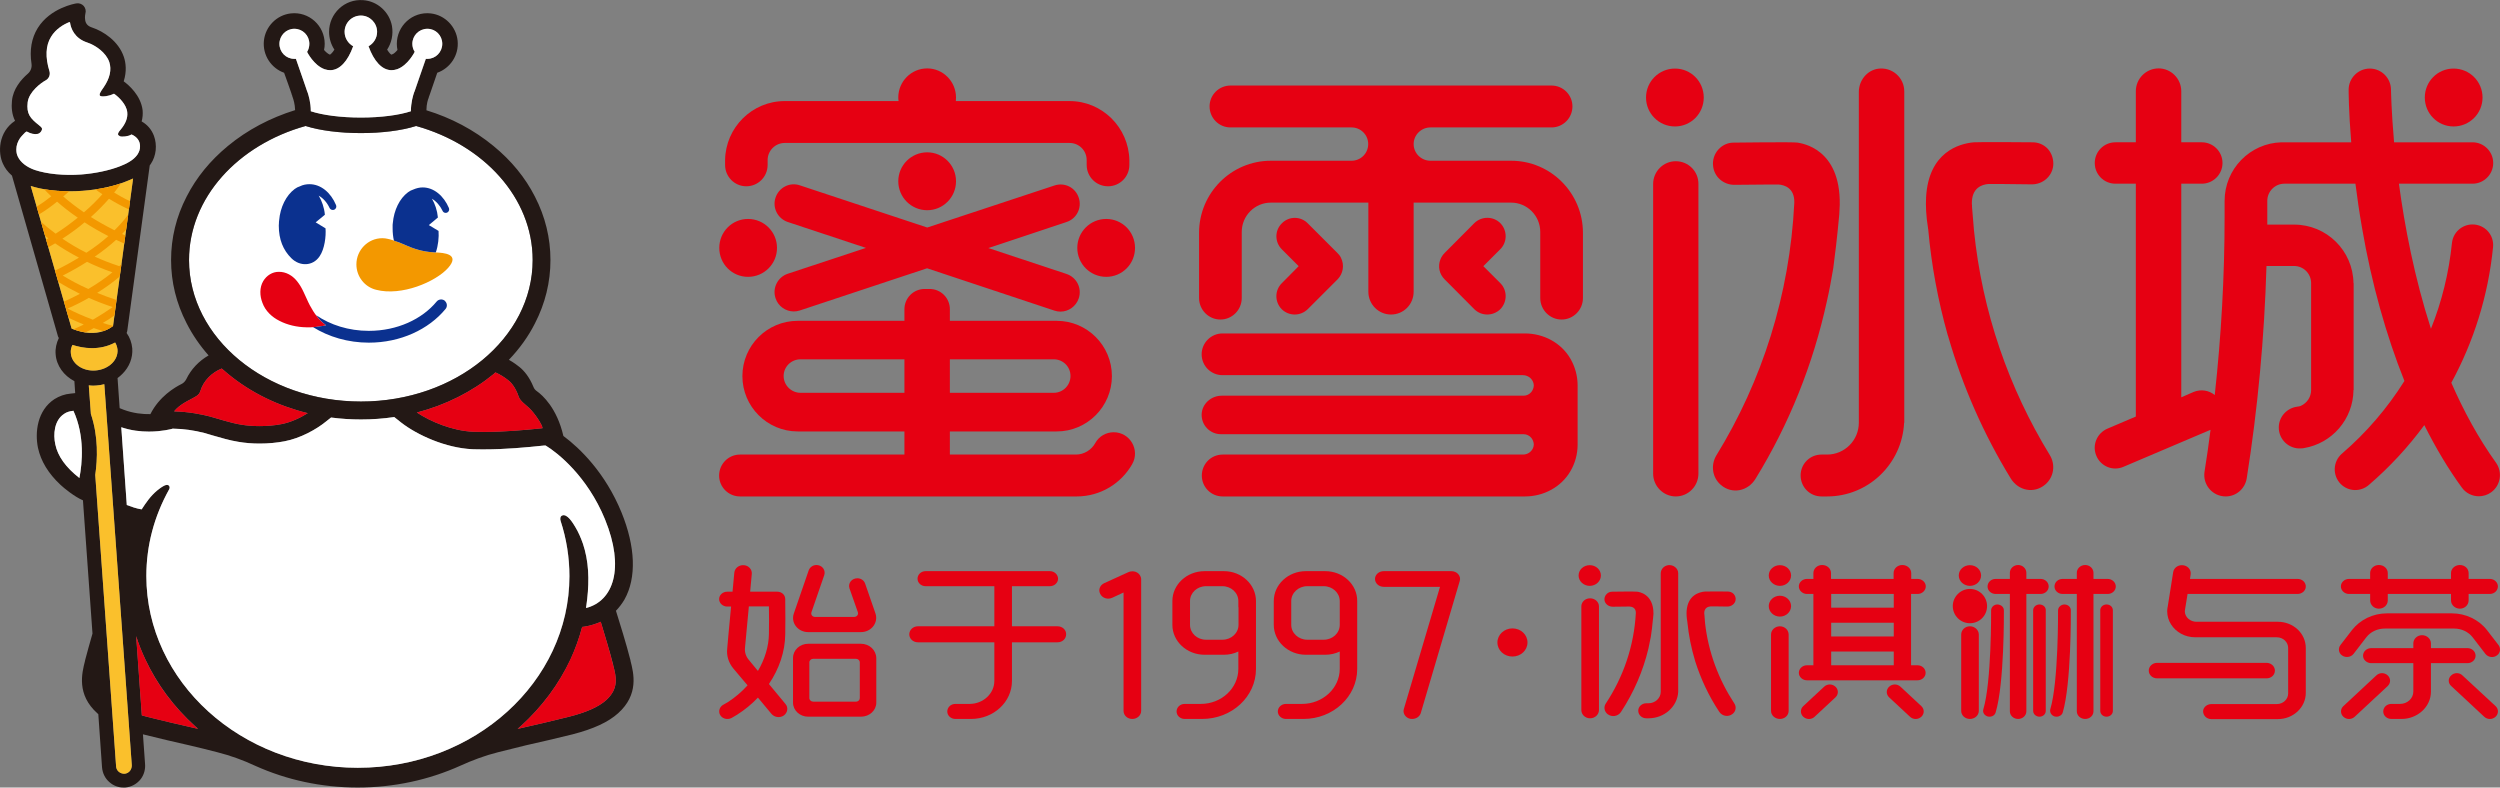<svg version="1.2" xmlns="http://www.w3.org/2000/svg" viewBox="0 0 1546 487" width="1546" height="487">
	<rect x="0" y="0" width="1546" height="487" fill="#808080" stroke="none"/>
	<title>编组备份 8</title>
	<style>
		.s0 { fill: #e60012 } 
		.s1 { fill: #ffffff } 
		.s2 { fill: #0b318f } 
		.s3 { fill: #f39800 } 
		.s4 { fill: #231815 } 
		.s5 { fill: #fac02c } 
	</style>
	<g id="页面-1">
		<g id="品牌介绍">
			<g id="编组备份-8">
				<g id="编组">
					<path id="XMLID_62_" class="s0" d="m756.9 353.2h-5.8-0.2-6c-11 0-19.9 8.3-19.9 18.5v3.8 3.4 7.5c0 10.2 8.9 18.5 19.9 18.5h6 0.6 5.4c3.2 0 6.2-0.7 8.9-2v10.7c0 12-10.4 21.7-23.2 21.7h-10c-2.8 0-5 2.1-5 4.7 0 2.5 2.2 4.6 5 4.6h10.8c18.4 0 33.3-13.8 33.3-30.9v-27.3-7.5-3.4-3.8c0-10.2-8.9-18.5-19.8-18.5zm9 22.3v3.4 7.5c0 5.1-4.5 9.2-9.9 9.2h-4.5-0.6-5.1c-5.5 0-9.9-4.1-9.9-9.2v-7.5-3.4-3.8c0-5.1 4.4-9.2 9.9-9.2h5.1 0.2 4.8c5.5 0 9.9 4.1 9.9 9.2v3.8z"/>
					<path id="XMLID_59_" class="s0" d="m819.5 353.2h-5.7-0.2-6.1c-10.9 0-19.8 8.3-19.8 18.5v3.8 3.4 7.5c0 10.2 8.9 18.5 19.8 18.5h6.1 0.5 5.4c3.2 0 6.3-0.7 9-2v10.7c0 12-10.5 21.7-23.3 21.7h-10c-2.7 0-5 2.1-5 4.7 0 2.5 2.3 4.6 5 4.6h10.9c18.3 0 33.2-13.8 33.2-30.9v-27.3-7.5-3.4-3.8c0.1-10.2-8.8-18.5-19.8-18.5zm9 22.3v3.4 7.5c0 5.1-4.4 9.2-9.9 9.2h-4.5-0.5-5.2c-5.4 0-9.9-4.1-9.9-9.2v-7.5-3.4-3.8c0-5.1 4.5-9.2 9.9-9.2h5.2 0.2 4.8c5.4 0 9.9 4.1 9.9 9.2v3.8z"/>
					<path id="XMLID_58_" class="s0" d="m935.3 388.6c-5.1 0-9.3 3.9-9.3 8.7 0 4.8 4.1 8.7 9.3 8.7 5.2 0 9.3-3.9 9.3-8.7 0-4.8-4.1-8.7-9.3-8.7z"/>
					<path id="XMLID_57_" class="s0" d="m654 387.3h-28.2v-24.8h23.5c2.7 0 5-2.1 5-4.6 0-2.6-2.3-4.7-5-4.7h-76.9c-2.8 0-5 2.1-5 4.7 0 2.5 2.2 4.6 5 4.6h42.5v24.8h-47.3c-2.9 0-5.3 2.2-5.3 5 0 2.7 2.4 4.9 5.3 4.9h47.3v23.9c0 7.8-6.9 14.2-15.3 14.2h-8.8c-2.8 0-5 2.1-5 4.7 0 2.5 2.2 4.6 5 4.6h9.7c14 0 25.3-10.5 25.3-23.5v-23.9h28.2c3 0 5.3-2.2 5.3-4.9 0.1-2.8-2.3-5-5.3-5z"/>
					<path id="XMLID_56_" class="s0" d="m897.5 353.2h-41.8c-3 0-5.4 2.2-5.4 4.8 0 2.7 2.4 4.9 5.4 4.9h34.8l-22.4 75.7c-0.7 2.5 1 5.2 3.9 5.9q0.7 0.1 1.3 0.1c2.4 0 4.6-1.4 5.3-3.6l24.1-81.7c0.5-1.5 0.1-3-0.9-4.2-1-1.2-2.6-1.9-4.3-1.9z"/>
					<path id="XMLID_55_" class="s0" d="m697.6 353.9l-14.7 6.7c-2.7 1.2-3.9 4.2-2.5 6.7 1.3 2.6 4.6 3.6 7.3 2.4l7.1-3.3v73.2c0 2.8 2.4 5 5.4 5 3 0 5.5-2.2 5.5-5v-81.3c0-3.6-4-6.3-8.1-4.4z"/>
					<path id="XMLID_54_" class="s0" d="m1100.7 349.5c-3.8 0-6.9 2.8-6.9 6.4 0 3.5 3.1 6.4 6.9 6.4 3.8 0 6.9-2.9 6.9-6.4 0-3.6-3.1-6.4-6.9-6.4z"/>
					<path id="XMLID_49_" class="s0" d="m1185.9 367.3c2.7 0 5-2.1 5-4.7 0-2.5-2.3-4.6-5-4.6h-4v-3.6c0-2.8-2.5-5-5.5-5-3 0-5.4 2.2-5.4 5v3.6h-38.7v-3.6c0-2.8-2.4-5-5.5-5-3 0-5.4 2.2-5.4 5v3.6h-4c-2.7 0-5 2.1-5 4.6 0 2.6 2.3 4.7 5 4.7h4v44.1h-4c-2.7 0-5 2.1-5 4.7 0 2.5 2.3 4.6 5 4.6h68.4c2.8 0 5-2.1 5-4.6 0-2.6-2.2-4.7-5-4.7h-4v-44.1zm-14.8 44.1h-38.7v-8.5h38.7zm0-17.8h-38.7v-8.5h38.7zm0-17.8h-38.7v-8.5h38.7z"/>
					<path id="XMLID_48_" class="s0" d="m1100.7 387.3c-3 0-5.5 2.3-5.5 5.1v47.2c0 2.8 2.5 5 5.5 5 3 0 5.4-2.2 5.4-5v-47.2c0-2.8-2.4-5.1-5.4-5.1z"/>
					<path id="XMLID_47_" class="s0" d="m1100.7 368.4c-3.8 0-6.9 2.9-6.9 6.4 0 3.6 3.1 6.5 6.9 6.5 3.8 0 6.9-2.9 6.9-6.5 0-3.5-3.1-6.4-6.9-6.4z"/>
					<path id="XMLID_46_" class="s0" d="m1135.1 424.7c-2-1.9-5.1-1.9-7.1 0l-12.9 12c-1.9 1.8-1.9 4.7 0 6.5 2 1.9 5.2 1.9 7.1 0l12.9-12c1.9-1.8 1.9-4.7 0-6.5z"/>
					<path id="XMLID_45_" class="s0" d="m1175.3 424.7c-2-1.9-5.1-1.9-7.1 0-1.9 1.8-1.9 4.7 0 6.5l12.9 12c2 1.9 5.1 1.9 7.1 0 1.9-1.8 1.9-4.7 0-6.5z"/>
					<path id="XMLID_44_" class="s0" d="m1218.2 387.3c-3 0-5.4 2.3-5.4 5.1v47.2c0 2.8 2.4 5 5.4 5 3 0 5.5-2.2 5.5-5v-47.2c0-2.8-2.5-5.1-5.5-5.1z"/>
					<path id="XMLID_43_" class="s0" d="m1218.2 349.5c-3.8 0-6.9 2.8-6.9 6.4 0 3.5 3.1 6.4 6.9 6.4 3.8 0 6.9-2.9 6.9-6.4 0-3.6-3.1-6.4-6.9-6.4z"/>
					<path id="XMLID_42_" fill-rule="evenodd" class="s0" d="m1218.2 385.4c-5.8 0-10.6-4.7-10.6-10.6 0-5.8 4.8-10.6 10.6-10.6 5.9 0 10.6 4.8 10.6 10.6 0 5.9-4.7 10.6-10.6 10.6z"/>
					<path id="XMLID_41_" class="s0" d="m1261.9 358h-8.8v-3.8c0-2.6-2.3-4.8-5.1-4.8-2.8 0-5.1 2.2-5.1 4.8v3.8h-8.8c-2.8 0-5 2.1-5 4.7 0 2.5 2.2 4.6 5 4.6h8.8v72.6c0 2.6 2.3 4.7 5.1 4.7 2.8 0 5.1-2.1 5.1-4.7v-72.6h8.8c2.8 0 5-2.1 5-4.6 0-2.6-2.2-4.7-5-4.7z"/>
					<path id="XMLID_40_" class="s0" d="m1303.4 358h-8.8v-3.8c0-2.6-2.3-4.8-5.1-4.8-2.9 0-5.2 2.2-5.2 4.8v3.8h-8.8c-2.8 0-5 2.1-5 4.7 0 2.5 2.2 4.6 5 4.6h8.8v72.6c0 2.6 2.3 4.7 5.2 4.7 2.8 0 5.1-2.1 5.1-4.7v-72.6h8.8c2.8 0 5-2.1 5-4.6 0-2.6-2.3-4.7-5-4.7z"/>
					<path id="XMLID_39_" class="s0" d="m1261.2 373.8c-2.1 0-3.9 1.6-3.9 3.6v62.2c0 2 1.8 3.6 3.9 3.6 2.2 0 3.9-1.6 3.9-3.6v-62.2c0.1-2-1.7-3.6-3.9-3.6z"/>
					<path id="XMLID_38_" class="s0" d="m1302.7 373.8c-2.2 0-3.9 1.6-3.9 3.6v62.2c0 2 1.7 3.6 3.9 3.6 2.2 0 3.9-1.6 3.9-3.6v-62.2c0-2-1.7-3.6-3.9-3.6z"/>
					<path id="XMLID_37_" class="s0" d="m1276.7 373.8c-2.2 0-4 1.7-4 3.7 0 0.5 0.3 44.2-4.8 61.1-0.5 1.9 0.7 3.9 2.8 4.5q0.5 0.1 1.1 0.1c1.7 0 3.3-1 3.8-2.6 5.3-17.9 5-61.3 5-63.1 0-2.1-1.6-3.6-3.9-3.7z"/>
					<path id="XMLID_36_" class="s0" d="m1235.2 373.8c-2.2 0-3.9 1.7-3.9 3.7 0 0.5 0.3 44.2-4.8 61.1-0.6 1.9 0.6 3.9 2.8 4.5q0.5 0.1 1 0.1c1.8 0 3.3-1 3.8-2.6 5.4-17.9 5.1-61.3 5.1-63.1 0-2.1-1.7-3.6-4-3.7z"/>
					<path id="XMLID_35_" class="s0" d="m1406.8 414.7c0-2.6-2.3-4.8-5.2-4.8h-67.6c-2.9 0-5.2 2.2-5.2 4.8 0 2.7 2.3 4.8 5.2 4.8h67.6c2.9 0 5.2-2.1 5.2-4.8z"/>
					<path id="XMLID_34_" class="s0" d="m1408.6 384.5h-50.3c-3.7 0-6.9-2.6-7.2-6.1q0-0.6 0.1-1.3l1.6-9.8h68c2.6 0 4.9-1.8 5.1-4.3 0.2-2.7-2.1-5-5-5h-66.6l0.4-2.7c0.5-3.1-2-5.8-5.4-5.8-2.7 0-5 1.8-5.4 4.3l-3.4 21.5v-0.1q-0.3 1.4-0.3 2.8c0 6 3.5 11.1 8.6 13.9 2.5 1.4 5.6 2.2 8.8 2.2h50.4c3.9 0 7 3 7 6.6v28.2c0 3.5-3.1 6.5-7 6.5h-40.4c-2.7 0-5 1.8-5.2 4.3-0.1 2.7 2.2 5 5 5h41.2c9.6 0 17.3-7.3 17.3-16.2v-27.8c0-9-7.7-16.2-17.3-16.2z"/>
					<path id="XMLID_31_" class="s0" d="m532.4 398.1h-32.6c-5.2 0-9.4 3.9-9.4 8.8v27.6c0 4.8 4.2 8.7 9.4 8.7h32.6c5.3 0 9.5-3.9 9.5-8.7v-27.6c-0.1-4.9-4.3-8.8-9.5-8.8zm-0.7 33.6c0 1.2-1 2.2-2.4 2.2h-26.4c-1.3 0-2.4-1-2.4-2.2v-22.1c0-1.2 1.1-2.2 2.4-2.2h26.4c1.3 0 2.4 1 2.4 2.2v22.1z"/>
					<path id="XMLID_30_" class="s0" d="m499.8 390.9h32.6c6.4 0 10.9-5.8 9-11.5l-6.4-18.5c-0.7-2-2.6-3.3-4.8-3.3-3.5 0-5.9 3.1-4.9 6.2l5.2 14.8c0.5 1.5-0.7 2.9-2.3 2.9h-24.2c-1.6 0-2.7-1.4-2.2-2.9l7.9-22.9c0.9-2.7-0.7-5.6-3.8-6.2-2.6-0.5-5 1-5.8 3.2l-9.2 26.7c-2 5.7 2.5 11.5 8.9 11.5z"/>
					<path id="XMLID_27_" class="s0" d="m475.5 423c6.3-9.3 10-20 10.1-30.8 0.1-6.5 0.1-13.1 0-19.5 0-3.3 0 0.4 0-1.7q0-0.3 0-0.5c0-2.6-2.2-4.6-4.9-4.6h-16.8l1-10.9c0.3-2.8-1.9-5.3-4.9-5.5-3-0.2-5.6 1.8-5.9 4.6l-1.1 11.8h-3.3c-2.7 0-5 2-5 4.6 0 2.5 2.3 4.6 5 4.6h2.4l-1.7 18.1-0.7 8c-0.5 4.3 0.9 8.7 3.8 12.2l5.3 6.3 3.4 4 0.1 0.1q-0.1 0.1-0.1 0.1c-3.5 3.9-7.6 7.4-12.1 10.3q-1.4 0.9-2.8 1.6c-2.2 1.2-3.1 3.7-2.2 5.9 1.2 2.7 4.6 3.7 7.3 2.3q1.7-1 3.4-2c4.7-3 9-6.5 12.8-10.5q0 0 0.1-0.1l8.4 10.1c1.9 2.2 5.3 2.6 7.7 0.9 2.3-1.8 2.8-4.9 0.9-7.1zm-6.8-8.1l-5.6-6.8c-1.8-2.1-2.7-4.8-2.4-7.5l2.4-25.6h12.4c0.1 5.7 0.1 11.4 0 17.1-0.1 7.7-2.6 15.7-6.8 22.8z"/>
					<path id="XMLID_26_" class="s0" d="m1545 398.8l-7.1-9.2c-5-6.4-13.1-10.3-21.6-10.3h-40.2c-8.6 0-16.6 3.9-21.6 10.3l-7.1 9.2c-1.6 2-1.3 5 0.9 6.5 2.2 1.6 5.4 1.2 7.1-0.9l8-10.4c2.6-3.3 6.8-5.3 11.3-5.3h43c4.5 0 8.7 2 11.3 5.3l8 10.4c1.7 2.1 4.9 2.6 7.1 0.9 2.2-1.5 2.5-4.5 0.9-6.5z"/>
					<path id="XMLID_25_" class="s0" d="m1476.6 417.7c-2-1.9-5.1-1.9-7.1 0l-20.4 19c-1.9 1.8-1.9 4.7 0 6.5 2 1.9 5.1 1.9 7.1 0l20.4-19c1.9-1.8 1.9-4.7 0-6.5z"/>
					<path id="XMLID_24_" class="s0" d="m1522.8 417.7c-1.9-1.9-5.1-1.9-7 0-2 1.8-2 4.7 0 6.5l20.4 19c2 1.9 5.1 1.9 7.1 0 1.9-1.8 1.9-4.7 0-6.5z"/>
					<path id="XMLID_23_" class="s0" d="m1530.9 405.5c0-2.6-2.2-4.7-5-4.7h-22.6v-2.9c0-2.8-2.5-5.1-5.5-5.1-3 0-5.4 2.3-5.4 5.1v2.9h-26c-2.8 0-5.1 2.1-5.1 4.7 0 2.5 2.3 4.6 5.1 4.6h26v17.6c0 4.2-3.7 7.6-8.2 7.6h-5.4c-2.8 0-5 2.1-5 4.7 0 2.5 2.2 4.6 5 4.6h6.3c10 0 18.2-7.6 18.2-16.9v-17.6h22.6c2.8 0 5-2.1 5-4.6z"/>
					<path id="XMLID_22_" class="s0" d="m1452.6 367.3h13.1v4c0 2.8 2.4 5.1 5.4 5.1 3.1 0 5.5-2.3 5.5-5.1v-4h39.1v4c0 2.8 2.5 5.1 5.5 5.1 3 0 5.4-2.3 5.4-5.1v-4h13.1c2.8 0 5-2.1 5-4.7 0-2.5-2.2-4.6-5-4.6h-13.1v-3.6c0-2.8-2.4-5-5.4-5-3 0-5.5 2.2-5.5 5v3.6h-39.1v-3.6c0-2.8-2.4-5-5.5-5-3 0-5.4 2.2-5.4 5v3.6h-13.1c-2.7 0-5 2.1-5 4.6 0 2.6 2.3 4.7 5 4.7z"/>
					<g>
						<path id="XMLID_21_" class="s0" d="m983.1 349.5c-3.8 0-6.9 2.8-6.9 6.4 0 3.5 3.1 6.4 6.9 6.4 3.8 0 6.9-2.9 6.9-6.4 0-3.6-3.1-6.4-6.9-6.4z"/>
						<path id="XMLID_20_" class="s0" d="m983.3 370c-3 0-5.4 2.2-5.4 5v64.1c0 2.8 2.4 5.1 5.4 5.1 3 0 5.5-2.3 5.5-5.1v-64.1c0-2.8-2.5-5-5.5-5z"/>
						<path id="XMLID_19_" class="s0" d="m1031.6 349.5c-2.7 0.4-4.6 2.6-4.6 5.1v73.2c0 3.9-3.4 7.1-7.6 7.1h-1.3c-2.8 0-5 2.1-5 4.6 0 2.6 2.2 4.7 5 4.7h1.3c9.9 0 17.9-7.3 18.4-16.3v-73.4c0-3-2.9-5.4-6.2-5z"/>
						<path id="路径" class="s0" d="m1054.4 385.2c-0.1-0.7-0.2-2.2-0.4-5.1q-0.1-0.4-0.1-0.7c-0.1-3.6 2.5-4.3 3.9-4.4h0.9 2.9l6.6 0.1c2.6 0 4.8-1.8 5.1-4.1 0.2-1.3-0.3-2.7-1.2-3.7-1-1-2.3-1.5-3.7-1.5 0 0-12.9-0.1-14 0-3.5 0.3-10.7 2.1-11.4 12.1-0.1 2 0 4.2 0.5 6.9 0 0.1 0 0.1 0 0.2 0.8 8 2.4 15.9 4.7 23.5q0.1 0.2 0.1 0.4c3.5 11 8.4 21.5 14.9 31.3 1.8 2.7 5.6 3.4 8.2 1.3 2.1-1.6 2.5-4.4 1.1-6.5-9.7-14.8-16.1-31.7-18.1-49.8z"/>
						<path id="路径" class="s0" d="m1012.4 365.9c-0.9-0.2-15.3 0-15.3 0-1.4 0-2.7 0.5-3.6 1.5-1 1-1.4 2.3-1.3 3.7 0.3 2.3 2.5 4.1 5.1 4.1l8.5-0.1h2.1c1.4 0.1 3.8 0.8 3.7 4-1.1 20.4-7.7 39.5-18.6 56-1.4 2.1-0.9 4.9 1.1 6.5 2.7 2.1 6.5 1.4 8.3-1.3 8-12.2 13.7-25.4 17-39.3q0.8-3.7 1.5-7.4c0.5-2.9 0.9-6.8 1.4-11.8q0.1-1.1 0.2-2.2c0.1-12.5-9.2-13.6-10.1-13.7z"/>
					</g>
				</g>
				<g id="编组">
					<path id="XMLID_18_" fill-rule="evenodd" class="s0" d="m1517.3 78.2c-9.9 0-17.8-8-17.8-17.9 0-9.9 7.9-17.9 17.8-17.9 9.9 0 17.9 8 17.9 17.9 0 9.9-8 17.9-17.9 17.9z"/>
					<path id="XMLID_17_" class="s0" d="m667.1 122.3c-2-6.3-8.7-9.7-15-7.6l-78.7 26-78.8-26.1c-6.2-2.1-12.9 1.3-15 7.6-2.1 6.2 1.3 13 7.6 15.1l48.3 16-48.4 16c-6.2 2.1-9.6 8.9-7.5 15.1 1.6 5 6.3 8.2 11.3 8.2 1.2 0 2.4-0.2 3.7-0.6l78.7-26.1 78.8 26.2q1.8 0.6 3.7 0.6c5 0 9.6-3.2 11.3-8.2 2.1-6.3-1.3-13-7.6-15.1l-48.3-16 48.3-16.1c6.3-2 9.7-8.8 7.6-15z"/>
					<path id="XMLID_16_" fill-rule="evenodd" class="s0" d="m573.4 130c-9.9 0-17.9-8-17.9-17.9 0-9.9 8-17.9 17.9-17.9 9.8 0 17.8 8 17.8 17.9 0 9.9-8 17.9-17.8 17.9z"/>
					<path id="XMLID_15_" fill-rule="evenodd" class="s0" d="m462.6 171.2c-9.9 0-17.8-8-17.8-17.9 0-9.9 7.9-17.9 17.8-17.9 9.9 0 17.9 8 17.9 17.9 0 9.9-8 17.9-17.9 17.9z"/>
					<path id="XMLID_14_" fill-rule="evenodd" class="s0" d="m684.1 171.2c-9.9 0-17.9-8-17.9-17.9 0-9.9 8-17.9 17.9-17.9 9.9 0 17.8 8 17.8 17.9 0 9.9-7.9 17.9-17.8 17.9z"/>
					<path id="XMLID_10_" class="s0" d="m688.7 267.3c-4.7 0-9.1 2.5-11.4 6.7-2.3 4.2-6.9 7.1-12 7.1h-77.9v-14.3h66.1c18.8 0 34.1-15.4 34.1-34.2 0-18.9-15.3-34.2-34.1-34.2h-66.1v-7.2c0-6.9-5.6-12.5-12.5-12.5h-3.1c-6.9 0-12.5 5.6-12.5 12.5v7.2h-66c-18.9 0-34.2 15.3-34.2 34.2 0 18.8 15.3 34.2 34.2 34.2h66v14.3h-101.7c-7.1 0-12.9 5.8-12.9 13 0 7.1 5.8 12.9 12.9 12.9h208.2c14.7 0 27.5-8 34.3-19.9 5.1-8.8-1.3-19.8-11.4-19.8zm-37-45.1c5.7 0 10.3 4.6 10.3 10.3 0 5.7-4.6 10.4-10.3 10.4h-64.3v-20.7zm-156.7 20.7c-5.7 0-10.4-4.7-10.4-10.4 0-5.7 4.7-10.3 10.4-10.3h64.3v20.7z"/>
					<path id="XMLID_9_" class="s0" d="m934.5 99.4h-49.9c-5.7 0-10.4-4.6-10.4-10.3 0-5.7 4.7-10.3 10.4-10.3h74.9c7.1 0 12.9-5.8 12.9-13 0-7.1-5.8-12.9-12.9-12.9h-198.6c-7.1 0-12.9 5.8-12.9 12.9 0 7.2 5.8 13 12.9 13h74.9c5.7 0 10.3 4.6 10.3 10.3 0 5.7-4.6 10.3-10.3 10.3h-49.9c-24.5 0-44.4 20-44.4 44.6v40.3c0 7.3 5.9 13.3 13.2 13.3 7.3 0 13.2-6 13.2-13.3v-40.9c0-10 8.1-18.1 18-18.1h60.3v55.1c0 7.8 6.3 14.1 14 14.1 7.8 0 14-6.3 14-14.1v-55.1h60.3c9.9 0 18 8.1 18 18.1v40.9c0 7.3 5.9 13.3 13.2 13.3 7.3 0 13.2-6 13.2-13.3v-40.3c0-24.6-19.9-44.6-44.4-44.6z"/>
					<path id="XMLID_8_" class="s0" d="m461.5 115.2c7.3 0 13.2-5.9 13.2-13.2v-3c0-5.9 4.8-10.6 10.6-10.6h86.6 2.9 86.6c5.9 0 10.6 4.7 10.6 10.6v3c0 7.3 5.9 13.2 13.2 13.2 7.3 0 13.2-5.9 13.2-13.2v-3c-0.4-20.2-16.8-36.5-37-36.5h-70.3q0.1-1.1 0.1-2.2c0-9.9-8-18-17.8-18-9.9 0-17.9 8.1-17.9 18q0 1.1 0.2 2.2h-70.4c-20.2 0-36.6 16.3-36.9 36.5v3c0 7.3 5.9 13.2 13.1 13.2z"/>
					<path id="XMLID_7_" class="s0" d="m792.6 191.2c4.5 4.4 11.6 4.4 16.1 0l18.5-18.5c3.3-3.4 4.4-8.7 2-13.4-0.5-1.1-1.3-2-2.1-2.8l-18.4-18.4c-4.4-4.5-11.6-4.5-16 0-4.5 4.4-4.5 11.6 0 16.1l10.4 10.4-10.4 10.5c-4.5 4.4-4.5 11.6-0.1 16.1z"/>
					<path id="XMLID_6_" class="s0" d="m927.8 138c-4.4-4.4-11.6-4.4-16.1 0l-18.3 18.4c-1.1 1.1-2 2.4-2.6 3.9-1.8 4.4-0.7 9.2 2.5 12.4l18.4 18.5c4.4 4.4 11.6 4.4 16.1 0 4.4-4.5 4.4-11.7 0-16.1l-10.5-10.5 10.5-10.5c4.4-4.4 4.4-11.6 0-16.1z"/>
					<path id="XMLID_5_" class="s0" d="m943 206.2h-6-181c-7.1 0-12.9 5.8-12.9 12.9 0 7.2 5.8 12.9 12.9 12.9h155 30.8c3.6 0 6.7 2.9 6.7 6.5-0.1 1.5-0.7 2.9-1.6 4-1.1 1.3-2.8 2.2-4.7 2.2h-13.7-17.6-155.4c-6.5 0-12.2 5-12.4 11.5-0.2 6.8 5.2 12.3 11.9 12.3h156 17.6 13.6c1.9 0 3.6 0.9 4.7 2.2 0.9 1.1 1.5 2.5 1.6 4 0 3.6-3.1 6.4-6.6 6.4h-30.9-154.9c-7.2 0-12.9 5.8-12.9 13 0 7.1 5.7 12.9 12.9 12.9h180.9 6c11.5 0 22.4-5.7 28.2-15.7 2.8-4.8 4.4-10.4 4.4-16.4v-36.5c0-6-1.6-11.6-4.4-16.5-5.8-10-16.7-15.7-28.2-15.7z"/>
					<path id="XMLID_4_" class="s0" d="m1543.5 286.1c-10.9-15.2-20-32-27.6-49.4 13.8-25.4 22.8-53.7 25.8-83.8 0.8-7.6-5.1-14.1-12.7-14.1-6.5 0-12 4.9-12.7 11.4-1.9 18.6-6.3 36.4-13 53.1-10.3-31.9-16.3-63.7-19.8-89.7h45.5c7 0 12.8-5.7 12.8-12.8 0-7.1-5.8-12.8-12.8-12.8h-48.5c-1.7-19.5-1.9-31.9-1.9-32.4 0-7.3-5.9-13.2-13.1-13.2q0 0 0 0c-7.2 0-13.1 5.9-13.1 13.1 0 0.9 0 13.1 1.6 32.5h-43.1c-19.5 0.5-35.2 16.5-35.2 36.2q0 4.8 0 9.6c0 37.2-2.1 74.1-6.1 110.5-3.5-2.9-8.5-3.8-13.1-1.9l-7.6 3.3v-132.1h12.7c7 0 12.8-5.7 12.8-12.8 0-7.1-5.8-12.8-12.8-12.8h-12.7v-31.6c0-7.7-6.3-14.1-14-14.1-7.8 0-14.1 6.4-14.1 14.1v31.6h-12.6c-7.1 0-12.8 5.7-12.8 12.8 0 7.1 5.7 12.8 12.8 12.8h12.6v144l-17.6 7.5c-6.5 2.8-9.6 10.3-6.8 16.8 2.7 6.5 10.2 9.6 16.7 6.8l53.4-22.7c0.1 0 0.3-0.1 0.5-0.2-1.1 8.6-2.3 17.2-3.7 25.8-1.3 8.1 4.9 15.4 13.1 15.4 6.5 0 12-4.8 13-11.3 6.8-43.1 10.9-86.9 12.2-131.2h17.1c5.8 0 10.5 4.7 10.5 10.6v66.1c0 4.4-2.6 8.1-6.4 9.8-0.3 0.1-0.6 0.2-1 0.3q-0.6 0.1-1.3 0.2c-6.4 0.9-11.3 6.3-11.3 12.9 0 7.4 6.2 13.3 13.6 12.9 0.9 0 1.6-0.1 2-0.2 17.3-2.9 30.4-17.8 30.6-35.9h0.1v-66.1h-0.1c-0.3-20.1-16.6-36.2-36.7-36.2h-16.6c0-1.8 0-3.4 0-5.1q0-4.8 0-9.6c0-5.8 4.7-10.6 10.6-10.6h43.9c1.1 8.5 2.4 17.7 4.1 27.4 5.9 34.4 14.9 66.3 26.2 94.6-10.6 16.9-23.6 32-38.6 44.9-5.7 4.9-6 13.5-0.8 18.8 4.8 4.8 12.3 5 17.4 0.6 12.8-11 24.3-23.4 34.3-37 7.1 14.1 14.8 27.1 23.2 38.6 2.5 3.5 6.5 5.4 10.5 5.4 2.7 0 5.4-0.8 7.7-2.5 5.8-4.2 7.1-12.4 2.9-18.3z"/>
					<path id="XMLID_3_" fill-rule="evenodd" class="s0" d="m1035.8 78.2c-9.9 0-17.9-8-17.9-17.9 0-9.9 8-17.9 17.9-17.9 9.9 0 17.8 8 17.8 17.9 0 9.9-7.9 17.9-17.8 17.9z"/>
					<path id="XMLID_2_" class="s0" d="m1036.3 99.7c-7.7 0-14 6.3-14 14.1v179.1c0 7.7 6.3 14.1 14 14.1 7.8 0 14-6.4 14-14.1v-179.1c0.1-7.8-6.2-14.1-14-14.1z"/>
					<path id="XMLID_1_" class="s0" d="m1161.4 42.5c-6.9 1-11.9 7.3-11.9 14.4v204.5c0 10.9-8.8 19.7-19.6 19.7h-3.5c-7.2 0-12.9 5.8-12.9 12.9 0 7.2 5.7 13 12.9 13h3.5c25.5 0 46.4-20.2 47.6-45.6h0.1v-204.9c0-8.5-7.5-15.2-16.2-14z"/>
					<path id="路径" class="s0" d="m1220.7 142.4c-0.2-2-0.5-6.2-1.2-14.4 0-0.7 0-1.3-0.1-2-0.2-10 6.4-11.9 10.1-12.2h2.3 7.4l17.3 0.2c6.8 0 12.4-4.9 13.2-11.4 0.4-3.8-0.8-7.6-3.2-10.4-2.4-2.7-5.9-4.2-9.5-4.2 0 0-33.6-0.3-36.4 0-9 0.8-27.9 6-29.5 33.9-0.3 5.5 0 11.8 1.2 19.2 0 0.2 0 0.4 0.1 0.6 2 22.4 6.1 44.3 12.1 65.6 0.2 0.4 0.3 0.8 0.4 1.2 8.9 30.7 21.8 60 38.5 87.3 4.7 7.7 14.5 9.7 21.4 3.8 5.4-4.6 6.4-12.3 2.8-18.2-25.3-41.3-41.8-88.4-46.9-139z"/>
					<path id="路径" class="s0" d="m1111.7 88.2c-2.3-0.5-39.7 0-39.7 0-3.6 0-7 1.6-9.4 4.3-2.5 2.8-3.7 6.6-3.2 10.3 0.7 6.6 6.4 11.5 13.1 11.5l22.1-0.2h5.3c3.6 0.3 9.9 2.1 9.7 11.2-2.8 57.1-20 110.5-48.2 156.3-3.6 6-2.6 13.7 2.8 18.3 6.9 5.9 16.7 3.9 21.4-3.8 20.8-33.8 35.6-70.8 44.1-109.6 1.6-6.9 2.8-13.8 4-20.7 1.1-8.2 2.4-19 3.7-33.1 0.1-2 0.2-4.1 0.3-6.2 0.5-34.9-23.6-37.8-26-38.3z"/>
				</g>
				<g id="编组">
					<path id="路径" class="s1" d="m116.9 160.8c0-38.5 30.2-71.2 72.1-82.9q0.1 0 0.3 0.1c8.5 2.7 20.9 4.3 33.9 4.3 13 0 25.3-1.6 33.8-4.3q0.1 0 0.3-0.1c41.9 11.7 72.1 44.4 72.1 82.9 0 48.3-47.6 87.5-106.2 87.5-58.7 0-106.3-39.2-106.3-87.5z"/>
					<path id="路径" class="s2" d="m207.8 126.8c-3.2-7.7-9.4-12.9-16.4-12.9-2.1 0-4.1 0.4-5.9 1.3q-1.7 0.5-3.3 1.7c-5.2 3.9-8.9 11.1-9.6 19.5q-0.1 0.5-0.1 0.9 0 0.3 0 0.6-0.1 0.8-0.1 1.6c0 8.6 2.7 15.2 7.8 20.2 5.1 5.1 13.3 5.1 17.5-1.3 3-4.4 4-12.2 3.6-17.2l-6.1-3.7 5.7-4.7c-0.4-4.5-1.9-8.6-3.8-11.8 2.8 1.6 5.1 4.2 6.7 7.6 0.6 1.2 2.1 1.6 3.2 0.9 0.9-0.6 1.2-1.7 0.8-2.7z"/>
					<path id="路径" class="s3" d="m269.2 156.1c-5-0.2-11-1.2-17.9-4.3-5.2-2.3-9-3.5-10.6-3.9q-0.3-0.1-0.5-0.1-0.3-0.1-0.4-0.1-1.6-0.4-3.4-0.4c-8.8 0-16 7.3-16 16.2 0 7.6 5.2 14 12.2 15.7 15.7 4.1 36.8-4.9 44.5-13.5 7.7-8.7-2.7-9.4-7.9-9.6z"/>
					<path id="形状" class="s4" d="m389.9 408.6v-0.2c-2.5-9.9-6.8-23.7-9-30.7q3-3.1 5.3-7c7.5-13.4 6.8-32.6-1.9-53.9-9.9-24.2-25.5-39.5-35.9-47.2-4-17.3-12.9-25.2-16.4-27.7-0.9-0.6-1.7-1.5-2.1-2.6-2.6-6.4-6-10.2-8.6-12.3-1-0.8-3.4-2.7-6.6-4.5 6.6-6.9 12-14.4 16.1-22.5 6.4-12.4 9.6-25.6 9.6-39.2 0-13.6-3.2-26.8-9.6-39.2-6-11.8-14.6-22.3-25.6-31.3-12-9.9-26.1-17.4-41.5-22.1 0-3.9 1-6.9 1.4-7.7q0.1-0.3 0.1-0.5l0.1-0.3 0.1-0.2q0.4-0.9 0.6-1.7l2.1-6.1 2.3-6.7c7.9-2.8 13.5-10.7 12.6-19.8-0.9-8.8-7.9-15.9-16.6-16.9-11.4-1.3-21 7.7-21 18.8q0 1.9 0.4 3.8c-1.1 1.3-2.3 2.5-3.5 2.8-0.1 0.1-0.1 0.1-0.2 0.1-0.4-0.1-1.4-1-2.7-3.1 2.7-4.1 3.9-9.3 3-14.6-1.6-8.7-9-15.4-17.8-16-11.5-0.9-21.1 8.3-21.1 19.6 0 4 1.2 7.8 3.3 11-1.3 2.1-2.4 2.9-2.7 3.1q-0.1 0-0.3-0.1c-1-0.4-2.3-1.5-3.4-2.8q0.4-1.9 0.4-3.8c0-11.2-9.7-20.1-21-18.8-8.7 1-15.7 8.1-16.6 16.9-0.9 9 4.6 17 12.5 19.8l2.4 6.7 2.1 6q0.2 0.9 0.6 1.7v0.3l0.1 0.3c0.1 0.1 0.2 0.3 0.2 0.5 0.3 0.8 1.3 3.8 1.4 7.6-15.4 4.8-29.5 12.2-41.6 22.2-10.9 9-19.5 19.5-25.5 31.3-6.4 12.4-9.6 25.5-9.6 39.2 0 13.6 3.2 26.7 9.6 39.1 3.6 7.1 8.2 13.8 13.6 19.9-6 3.4-10.9 8.6-13.8 14.7-0.7 1.3-1.7 2.4-3 3-4.2 2.1-13.7 7.7-19.2 18.6-4.8 0.1-10.6-0.5-16.5-2.7 0 0-1.9-0.7-2.5-1l-1.3-18.6q1.6-1.2 3-2.6c4.3-4.3 6.5-9.9 6.1-15.7-0.3-3.5-1.5-6.8-3.5-9.6q0.3-0.6 0.4-1.3l13.9-102.3q0.4-0.5 0.7-1c3.3-4.9 4-11.6 1.9-17.3-1.5-4-4.2-7-7.6-8.9 0.6-2.2 0.8-4.5 0.6-6.9-1.1-9.3-8.8-15.8-11.7-17.9 2-6.3 1.3-11.5 0.1-15.1-3.3-9.8-12.7-15.9-19.7-18.2-2.5-0.8-3.8-2.2-4.2-4.4-0.4-2.2 0.1-4.2 0.1-4.2 0.5-1.6 0.1-3.4-1-4.7-1.2-1.3-2.9-1.9-4.6-1.6-0.6 0.1-16.1 2.7-23.9 15.3-3.8 6.2-5.1 13.6-3.8 22.1 0.3 2.3-0.5 4.5-2.2 6-4.3 3.7-9.2 9.5-9.9 16.8-0.4 4-0.1 8.4 1.9 12.4-10.5 7-10.7 20-7.4 26.7 1 2.2 2.7 4.8 5.5 7.2l28.4 99.2q0.2 0.7 0.6 1.2c-1.5 3.1-2.3 6.5-2 10 0.5 7.2 5.1 13.3 11.6 16.7l0.5 7.4-2.8 0.3c-3.7 0.3-7.1 1.6-10 3.4-10.7 7-12.2 20.6-10.2 30.2 1.8 8.2 6.4 15.8 13.9 22.8 2.1 2 8.7 7.4 13.9 9.6l5.9 82.4c-1.6 5.6-3.3 11.6-4.6 16.6v0.2c-2 7.8-5.3 20.9 7.6 32.5q0.3 0.3 0.6 0.5l2.3 32.9c0.3 3.6 1.9 6.9 4.6 9.2 2.5 2.2 5.5 3.3 8.7 3.3q0.5 0 1 0c3.8-0.3 7.3-2.2 9.7-5.3 2-2.7 2.9-6 2.6-9.4l-1.3-18.2c10.2 2.6 20 4.8 28.7 6.8 5.4 1.3 11.8 2.8 17.4 4.3 7.9 2 15.7 4.8 23.2 8.3 19.5 8.8 41.1 13.5 63.5 13.5 22.3 0 44-4.7 63.5-13.5 7.5-3.4 15.2-6.3 23.2-8.3 5.5-1.4 12-3 17.3-4.3 8.7-2 18.6-4.2 28.9-6.8 12.8-3.3 22-7.5 28.1-13 13-11.6 9.7-24.7 7.7-32.5zm-69.1-163.2c0.9 2.6 4.2 4.8 6.3 6.8 3.4 3.1 8.4 10.6 8.4 12.6-11.3 1.2-24 2.3-35.9 2.3q-3.5 0-7-0.1c-12.9-0.6-26.4-6.3-34.8-11.9 17.7-4.6 33.9-12.7 47.5-23.8 0.3-0.4 0.7-0.7 1.1-1 2.7 1.2 5.8 3.1 8.2 5.1 0.9 0.7 4 3.5 6.2 10zm-138.8-209c-5.1 0-9.2-4.1-9.2-9.3 0-5.1 4.1-9.3 9.2-9.3 5.1 0 9.3 4.1 9.3 9.3 0 1.8-0.5 3.6-1.4 5 0 0 4.1 8.3 10.8 10.7q1.8 0.6 3.5 0.6c5.9 0 10.9-5.6 14.2-14.8-3.1-1.7-5.3-5-5.3-8.9 0-5.5 4.5-10 10.1-10 5.5 0 10 4.5 10 10 0 3.9-2.1 7.2-5.3 8.9 3.3 9.2 8.4 14.8 14.3 14.8q1.6 0 3.4-0.6c6.8-2.4 10.9-10.7 10.9-10.7-0.9-1.4-1.5-3.2-1.5-5 0-5.1 4.2-9.3 9.3-9.3 5.1 0 9.2 4.1 9.2 9.3 0 5.1-4.1 9.3-9.2 9.3q-0.5 0-0.9 0l-4.2 12.1-2.1 6.1q-0.4 0.9-0.7 1.8-0.1 0.4-0.3 0.7c-0.6 1.7-2 6.2-2 11.7-7.3 2.4-18.4 3.9-30.9 3.9-12.5 0-23.7-1.5-31-3.9 0-5.5-1.4-9.9-2-11.7q-0.1-0.3-0.3-0.7c-0.2-0.6-0.4-1.2-0.6-1.8l-2.1-6.1-4.2-12.1q-0.5 0-1 0zm-65.1 124.4c0-38.5 30.2-71.2 72.1-82.9q0.1 0 0.3 0.1c8.5 2.7 20.9 4.3 33.9 4.3 13 0 25.3-1.6 33.8-4.3q0.1 0 0.3-0.1c41.9 11.7 72.1 44.4 72.1 82.9 0 48.3-47.6 87.5-106.2 87.5-58.7 0-106.3-39.2-106.3-87.5zm-1.2 87.3c5.3-2.9 7.3-3.4 8.2-6.3 2-6.6 7.3-11.5 13.2-13.9q1.9 1.7 4 3.4c14 11.5 30.8 19.7 49.2 24.2-4.6 2.9-10.5 5.7-16.4 6.8-4.1 0.8-8.8 1.2-13.3 1.2-4 0-7.9-0.3-11.5-0.9-6.8-1.1-14.9-3.9-19.9-5.2-4.4-1.1-12.3-2.8-21.5-3 0 0 1.8-2.9 8-6.3zm-104.7-151.3c-0.7-1.4-0.9-2.9-0.9-4.4 0-2.6 0.9-4.9 2.3-7 0.6-0.8 1.3-1.6 2-2.3 0.4-0.4 1.7-2 2.3-1.7q3.6 2 6.6 1.4c1.4-0.3 2.6-1.7 2.7-3.1 0-0.7-0.9-1.5-1.7-2.1l-0.1-0.1c-5.6-4.4-7.9-7.1-7.1-14.2 0.8-6.6 8.4-12.2 11.3-13.7 1.9-1.1 2.8-3.4 2.2-5.5-2.7-8.7-2.4-16 1-21.4 2.9-4.8 7.7-7.6 11.2-9.1q0.1 0 0.3 0.1 0.1 0 0.2 0.2c0.5 3.5 2.7 9.8 10.7 12.4 5.1 1.7 11.6 6.2 13.6 12.1 1.5 4.6 0.4 9.9-3.5 15.6l-0.2 0.3c-1.5 2.1-3 4.3-1.9 5 1 0.7 5.5 0.1 8.3-1.3 0.1 0 0.3 0 0.4 0 2.7 2 7.5 6.5 8 11.4 0.4 3.6-1.1 7.2-4.2 10.8q-1.7 1.9-1.5 2.9 0.2 0.7 1.3 1.2c0.9 0.3 4.9 0.2 6.9-1.1 0-0.1 0.2-0.1 0.3 0 2.9 1.3 5.1 3.7 5.1 7 0.1 2.2-0.6 3.8-1.6 5.3-2.4 3.6-6.9 5.8-10.7 7.2-6.7 2.7-15.2 4.5-24 5.2-10.8 0.7-21.3-0.3-28.8-2.8-5.1-1.8-8.8-4.7-10.5-8.3zm8 18.2c6.8 2.2 15.1 3.3 24.1 3.3q3.9 0 7.9-0.3c9.9-0.7 19.3-2.7 27-5.8q2.1-0.8 4.3-1.8l-12.4 91.2c-4.8 3.6-10.5 5-17.2 4-3.6-0.6-6.7-1.7-8.4-2.4zm30.1 180.6c-8.3-6.5-13.4-13.5-14.9-20.8-1.3-6.2-0.7-14.9 5.5-18.9 1.4-1 3.3-1.6 5.3-1.8q0.2 0 0.4-0.1c7.1 15.5 5.5 32.4 3.7 41.6zm-5.3-77.3c-0.2-1.7 0.2-3.4 1-5 3.2 1 7.4 2 12 2 4.6 0 9.6-0.9 14.4-3.5 0.8 1.3 1.3 2.8 1.4 4.4 0.3 3.1-1 6.1-3.4 8.4-2.5 2.6-6.2 4.2-10.2 4.5-7.9 0.6-14.8-4.2-15.2-10.8zm36.5 258.5c-0.8 0.9-2 1.6-3.3 1.6-1.3 0.1-2.5-0.3-3.5-1.1-1-0.9-1.6-2-1.7-3.3l-12.9-180.3c1.4-9.6 2.1-23.7-2.7-37.7l-1.3-17.7q1.4 0.2 2.9 0.2 1 0 1.9-0.1 2.5-0.2 4.8-0.8l17 235.7c0 1.2-0.4 2.5-1.2 3.5zm141-2c-72.1 0-130.8-53.2-130.8-118.6 0-18.8 4.8-36.9 14.1-53.6 0.4-0.6 0.4-1.6 0-2.1-0.3-0.5-1-0.7-1.7-0.6-1.6 0.2-3.8 1.9-5.7 3.4-4.3 3.6-7 7.7-9.6 11.7-3.2-0.5-6.6-1.7-9.2-2.7l-3.4-48.1c6.1 2.1 12 2.7 17.1 2.7 8.1 0 13.9-1.6 14.3-1.7q0.1-0.1 0.2-0.1h1c6 0.1 12.4 1 19 2.7 1.4 0.4 3.3 1 5.3 1.5 4.6 1.4 10.3 3.1 15.4 3.9q6.3 1.1 13.3 1.1c5.3 0 10.6-0.5 15.3-1.4 10-1.9 19.7-7.4 25.4-12l3.5-2.7c6 0.8 12.2 1.2 18.4 1.2q10.5 0 20.6-1.5l4.6 3.6c9.7 7.5 27 15.5 43.7 16.3 2.4 0.1 5 0.1 7.5 0.1 12.6 0 25.8-1.2 37-2.4h0.8c7.3 4.4 25.8 19 36.7 45.6 12.4 30.3 5.2 50.6-11.7 54.9 0.1-0.5 0.1-1 0.2-1.5 1.6-11.2 2-23.3-1-34.5q-0.5-1.9-1.1-3.7c-1.3-3.7-2.8-7.2-4.8-10.5-1.3-2.1-4.9-8.4-8.1-7-1.3 0.6-1.3 2.3-0.9 3.4 3.6 11 5.5 22.5 5.5 34.1-0.1 65.3-58.7 118.5-130.9 118.5zm-101.5-24.7c-8.7-2-18.5-4.2-28.7-6.8q-1.7-0.4-3.4-0.9l-3.5-49q2.3 7.2 5.6 14.2c7.3 15.5 17.6 29.5 30.9 41.5q0.9 0.9 1.8 1.6-1.3-0.3-2.7-0.6zm255.1-17.2c-4.6 4.2-12.5 7.7-23.3 10.4-10.2 2.6-20 4.8-28.7 6.8q-1.4 0.3-2.8 0.6 1-0.8 1.9-1.6c13.2-12 23.6-26 30.9-41.5 2.9-6.4 5.3-13.1 7.1-19.9q0.8-0.1 1.6-0.2c3.5-0.6 6.8-1.6 9.9-3 2.2 7.3 5.6 18.4 7.7 26.6v0.3c1.9 7.3 3.6 14.3-4.3 21.5z"/>
					<path id="路径" class="s0" d="m320.8 245.4c0.9 2.6 4.2 4.8 6.3 6.8 3.4 3.1 8.4 10.6 8.4 12.6-11.3 1.2-24 2.3-35.9 2.3q-3.5 0-7-0.1c-12.9-0.6-26.4-6.3-34.8-11.9 17.7-4.6 33.9-12.7 47.5-23.8 0.3-0.4 0.7-0.7 1.1-1 2.7 1.2 5.8 3.1 8.2 5.1 0.9 0.7 4 3.5 6.2 10z"/>
					<path id="路径" class="s1" d="m182 36.4c-5.1 0-9.2-4.1-9.2-9.3 0-5.1 4.1-9.3 9.2-9.3 5.2 0 9.3 4.1 9.3 9.3 0 1.8-0.5 3.6-1.4 5 0 0 4.1 8.3 10.8 10.7q1.8 0.6 3.5 0.6c5.9 0 10.9-5.6 14.2-14.8-3.1-1.7-5.3-5.1-5.3-8.9 0-5.6 4.5-10.1 10.1-10.1 5.5 0 10 4.6 10 10.1 0 3.8-2.2 7.2-5.3 8.9 3.3 9.2 8.3 14.8 14.2 14.8q1.7 0 3.5-0.6c6.7-2.4 10.8-10.7 10.8-10.7h0.1c-1-1.4-1.5-3.2-1.5-5 0-5.1 4.1-9.3 9.3-9.3 5.1 0 9.2 4.1 9.2 9.3 0 5.1-4.1 9.3-9.2 9.3q-0.5 0-1 0l-4.2 12.1-2.1 6.1q-0.3 0.9-0.6 1.8-0.2 0.4-0.3 0.7c-0.6 1.7-2 6.2-2 11.7-7.3 2.4-18.5 3.9-30.9 3.9-12.5 0-23.7-1.5-31-3.9 0-5.5-1.4-9.9-2-11.7q-0.1-0.3-0.3-0.7c-0.2-0.6-0.4-1.2-0.6-1.8l-2.1-6.1-4.2-12.1q-0.5 0-1 0z"/>
					<path id="路径" class="s0" d="m115.7 248.1c5.3-2.9 7.3-3.4 8.2-6.3 2-6.6 7.3-11.5 13.2-13.9q1.9 1.7 4 3.4c14 11.5 30.8 19.7 49.2 24.2-4.6 2.9-10.5 5.7-16.4 6.8-4.1 0.8-8.8 1.2-13.3 1.2-4 0-7.9-0.3-11.5-0.9-6.8-1.1-14.9-3.9-19.9-5.2-4.4-1.1-12.3-2.8-21.5-3 0 0 1.8-2.9 8-6.3z"/>
					<path id="路径" class="s1" d="m11 96.8c-0.7-1.4-0.9-2.9-0.9-4.4 0-2.6 0.9-4.9 2.3-7 0.6-0.8 1.3-1.6 2-2.3 0.4-0.4 1.7-2 2.3-1.7q3.6 2 6.6 1.4c1.4-0.3 2.6-1.7 2.7-3.1 0-0.7-0.9-1.5-1.7-2.1l-0.1-0.1c-5.6-4.4-7.9-7.1-7.1-14.2 0.8-6.6 8.4-12.2 11.3-13.7 1.9-1.1 2.8-3.4 2.2-5.5-2.7-8.7-2.4-16 1-21.4 2.9-4.8 7.7-7.6 11.2-9q0.1-0.1 0.3 0 0.1 0.1 0.2 0.2c0.5 3.6 2.7 9.8 10.7 12.4 5.1 1.7 11.6 6.2 13.6 12.1 1.5 4.7 0.4 9.9-3.5 15.6l-0.2 0.3c-1.5 2.1-3 4.3-1.9 5 1 0.7 5.5 0.2 8.3-1.3 0.1 0 0.3 0 0.4 0.1 2.7 1.9 7.5 6.4 8 11.3 0.4 3.6-1.1 7.2-4.2 10.9q-1.7 1.9-1.5 2.9 0.2 0.6 1.3 1.1c0.9 0.4 4.9 0.2 6.9-1.1 0 0 0.2 0 0.3 0 2.9 1.3 5.1 3.7 5.1 7.1 0.1 2.1-0.6 3.7-1.6 5.3-2.4 3.5-6.9 5.7-10.7 7.2-6.7 2.6-15.2 4.4-24 5.1-10.8 0.8-21.3-0.3-28.8-2.8-5.1-1.8-8.8-4.7-10.5-8.3z"/>
					<path id="路径" class="s5" d="m19 115c6.8 2.2 15.1 3.3 24.1 3.3q3.9 0 7.9-0.3c9.9-0.7 19.3-2.7 27-5.8q2.1-0.8 4.3-1.8l-12.4 91.2c-4.8 3.6-10.5 4.9-17.2 4-3.6-0.6-6.7-1.7-8.4-2.4z"/>
					<path id="路径" class="s1" d="m49.1 295.6c-8.4-6.5-13.4-13.5-14.9-20.8-1.4-6.2-0.7-14.9 5.5-18.9 1.4-1 3.3-1.6 5.2-1.8q0.3 0 0.5-0.1c7.1 15.5 5.5 32.4 3.7 41.6z"/>
					<path id="路径" class="s5" d="m43.8 218.3c-0.2-1.7 0.2-3.4 1-5 3.2 1 7.4 2 12 2 4.6 0 9.6-0.9 14.4-3.5 0.8 1.3 1.3 2.8 1.5 4.4 0.2 3.1-1 6.1-3.4 8.5-2.6 2.5-6.3 4.1-10.2 4.4-8 0.6-14.9-4.2-15.3-10.8z"/>
					<path id="路径" class="s5" d="m80.3 476.8c-0.9 1-2 1.6-3.3 1.7-1.3 0-2.5-0.4-3.5-1.2-1-0.8-1.6-2-1.7-3.3l-12.9-180.3c1.4-9.6 2-23.7-2.7-37.7l-1.3-17.7q1.4 0.2 2.9 0.2 1 0 1.9-0.1 2.5-0.2 4.8-0.8l17 235.7c0 1.2-0.4 2.5-1.2 3.5z"/>
					<path id="路径" class="s0" d="m119.7 450.1c-8.6-2-18.5-4.2-28.6-6.8q-1.7-0.4-3.4-0.9l-3.5-49q2.3 7.2 5.6 14.2c7.2 15.6 17.6 29.5 30.8 41.5q0.9 0.9 1.9 1.7-1.3-0.4-2.8-0.7z"/>
					<path id="路径" class="s1" d="m221.3 474.8c-72.1 0-130.8-53.2-130.8-118.6 0-18.8 4.8-36.9 14.1-53.6 0.4-0.6 0.4-1.6 0-2.1-0.3-0.5-1-0.7-1.7-0.6-1.6 0.2-3.8 1.9-5.7 3.4-4.3 3.6-7 7.7-9.6 11.7-3.2-0.5-6.6-1.7-9.2-2.7l-3.4-48.1c6.1 2.1 12 2.7 17.1 2.7 8.1 0 13.9-1.6 14.3-1.7q0.1-0.1 0.2-0.1h0.9c6.1 0.1 12.5 1 19.1 2.7 1.4 0.4 3.3 1 5.3 1.6 4.6 1.3 10.3 3 15.4 3.8q6.3 1.1 13.3 1.1c5.3 0 10.6-0.5 15.3-1.4 10-1.9 19.7-7.4 25.4-12l3.4-2.7c6.1 0.8 12.3 1.2 18.5 1.2q10.5 0 20.6-1.5l4.5 3.6c9.8 7.5 27.1 15.5 43.8 16.3 2.4 0.1 4.9 0.1 7.5 0.1 12.6 0 25.8-1.2 37-2.4h0.8c7.3 4.4 25.8 19 36.7 45.6 12.4 30.3 5.2 50.6-11.7 54.9 0-0.5 0.1-1 0.2-1.5 1.6-11.2 2-23.3-1-34.5q-0.5-1.9-1.1-3.7c-1.3-3.7-2.8-7.2-4.8-10.5-1.3-2.1-4.9-8.4-8.1-7-1.3 0.6-1.3 2.3-0.9 3.4 3.6 11 5.4 22.5 5.4 34.1 0 65.3-58.7 118.5-130.8 118.5z"/>
					<path id="路径" class="s0" d="m374.9 432.9c-4.6 4.2-12.5 7.7-23.3 10.4-10.2 2.6-20 4.8-28.7 6.8q-1.4 0.3-2.8 0.7 1-0.9 1.9-1.7c13.2-12 23.6-25.9 30.8-41.5 3-6.4 5.4-13.1 7.2-19.9q0.8-0.1 1.6-0.2c3.5-0.6 6.8-1.6 9.9-3 2.2 7.3 5.6 18.4 7.6 26.6l0.1 0.3c1.9 7.3 3.6 14.3-4.3 21.5z"/>
					<path id="形状" class="s3" d="m63.6 199.7c2.6-1.5 4.9-3 7.1-4.6l1.3-9.6q-6.4-2.1-11.9-4.4c5.6-3.5 10.2-6.9 13.9-10.1l1.1-7.6q-0.7 0.6-1.3 1.2c-5.5-1.8-10.6-3.8-15.2-5.9 5.2-3.6 9.6-7.1 13.2-10.4q2.4 1.2 5 2.3l0.7-5c-0.7-0.3-1.4-0.6-2-0.9 0.9-0.9 1.7-1.8 2.5-2.7l1.3-9.3c-2 2.7-4.7 6-8.5 9.7-5.4-2.7-10.3-5.5-14.6-8.2 4.5-4 8.2-7.9 11.2-11.3 3.4 2.1 7.5 4.4 12.3 6.6l0.7-5.1c-3.7-1.7-7-3.6-9.8-5.3 1.7-2.1 3.1-4.1 4.2-5.7-2.4 0.8-5 1.6-7.7 2.2q-0.3 0.4-0.7 0.8-0.4-0.2-0.7-0.5-3.2 0.7-6.6 1.2c1.1 0.8 2.4 1.9 4.2 3-3.1 3.5-6.8 7.3-11.4 11.2-5-3.4-9.2-6.7-12.8-9.8q2.1-1.8 3.7-3.2-3.6 0-7-0.3-0.1 0.1-0.3 0.3c-0.1-0.1-0.2-0.2-0.3-0.3-2.7-0.3-5.4-0.6-7.9-1 1.2 1.3 2.7 2.8 4.4 4.4-2.7 2.2-5.8 4.4-9 6.4l1.4 4.8c4.1-2.4 7.9-5.2 11.2-7.9 3.5 3.1 7.8 6.5 12.8 9.9-4.1 3.3-8.6 6.7-13.7 9.9-3.5-2.6-6.5-5-9-7.3l2.5 8.6q0.9 0.8 2 1.6-0.7 0.3-1.4 0.7l1.4 4.8q2.2-1.2 4.2-2.4c4.2 2.9 9.1 5.9 14.7 8.8-4.4 2.7-9.2 5.4-14.7 8q0 0-0.1-0.1l2.1 7.2c3.8 2.3 8.3 4.8 13.3 7.3q-4.5 2.4-9.8 4.8l2.9 10.1c2.9 1.4 6 2.7 9.3 4.1q-3 1.5-6.2 2.9c1.8 0.7 4.3 1.5 7.2 1.9q0.1 0 0.1 0c1.8-0.8 3.5-1.7 5.1-2.6q2.8 1 5.7 1.9c2.3-0.7 4.4-1.8 6.3-3.3-2.3-0.5-4.4-1.1-6.4-1.8zm-25-52.1c5.1-3.3 9.7-6.7 13.7-10.1q6.5 4.3 14.7 8.5c-3.7 3.3-8.2 6.8-13.6 10.3-5.6-2.8-10.5-5.8-14.8-8.7zm0.2 22.8q8.3-4.2 15-8.5c4.7 2.3 10 4.5 15.7 6.5-4 3.3-8.9 6.8-14.9 10.3-6.1-2.7-11.4-5.6-15.8-8.3zm18.6 27.3c-5.8-2.2-11-4.5-15.6-6.9 4.8-2.1 9.2-4.3 13.1-6.6 4.5 2 9.4 3.9 14.8 5.7-3.6 2.5-7.6 5.1-12.3 7.8z"/>
					<path id="路径" class="s2" d="m251.3 151.8c6.9 3.1 12.9 4.1 17.9 4.3q0.1 0 0.3 0c1.5-4.2 2-9.5 1.7-13.3l-6-3.6 5.6-4.7c-0.4-4.3-1.8-8.5-3.7-11.6 2.7 1.6 5 4.2 6.6 7.5 0.5 1.2 2 1.6 3.1 0.9 0.9-0.6 1.2-1.7 0.8-2.7-3.2-7.5-9.3-12.7-16.2-12.7-2 0-4 0.5-5.8 1.3q-1.7 0.5-3.3 1.7c-5.1 3.8-8.7 10.9-9.4 19.2q0 0.4-0.1 0.9 0 0.3 0 0.6 0 0.8 0 1.6 0 4.1 0.8 7.6c2 0.6 4.6 1.6 7.7 3z"/>
					<path id="路径" class="s0" d="m187.7 180.5c-1.1-2.4-2.4-4.6-4-6.6-2.8-3.5-6.8-5.9-11.4-5.8-3.8 0-7.4 2.2-9.5 5.7-2.4 4-2.2 9.2-0.5 13.5 1.8 5 5.9 8.8 10.5 11.1 5 2.6 10.9 3.9 16.5 4 6.5 0.3 12.3-1.3 12.4-1.2-4.5-3.3-7.5-7.5-10.1-12.4-1.4-2.6-2.5-5.5-3.9-8.3z"/>
					<path id="路径" class="s2" d="m275.3 186.3q0 0 0-0.1c-1.5-1.5-4-1.3-5.3 0.3-9 10.9-24.4 18.1-41.9 18.1-12.5 0-23.9-3.7-32.6-9.7 1.7 2.3 3.7 4.5 6.2 6.3-0.1-0.1-3.6 0.8-8.1 1.1 9.6 6 21.6 9.6 34.5 9.6 19.6 0 37-8.2 47.4-20.8 1.2-1.4 1.1-3.5-0.2-4.8z"/>
				</g>
			</g>
		</g>
	</g>
</svg>